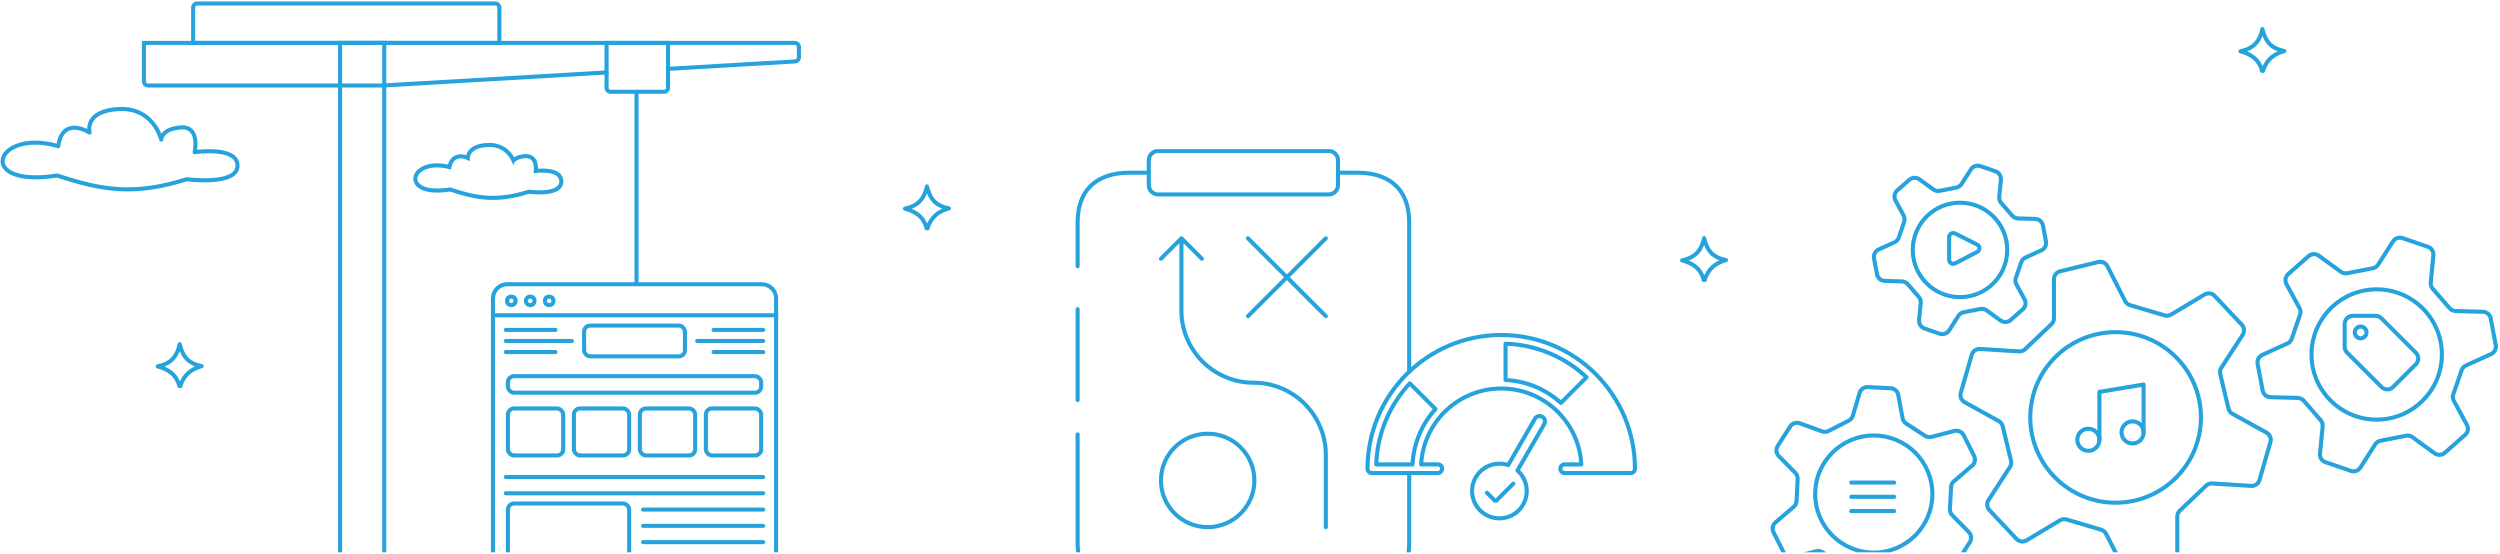 <svg width="1224" height="271" viewBox="0 0 1224 271" fill="none" xmlns="http://www.w3.org/2000/svg">
<g clip-path="url(#clip0_2354_44962)">
<path d="M91.423 87.743C91.423 87.743 116.176 91.077 116.279 81.177C116.381 71.377 95.31 74.509 95.31 74.509C95.31 74.509 98.174 61.678 88.559 62.386C78.944 63.093 78.944 68.346 78.944 68.346C78.944 68.346 75.262 52.485 58.078 53.394C40.894 54.303 43.861 64.911 43.861 64.911C43.861 64.911 30.563 56.425 28.518 71.579C-2.475 62.487 -12.601 92.29 28.006 85.925C50.714 93.502 66.363 95.624 91.423 87.743Z" stroke="#26A3DD" stroke-width="2" stroke-linecap="round" stroke-linejoin="round"/>
<path fill-rule="evenodd" clip-rule="evenodd" d="M227.957 77.986C229.187 78.408 230.074 78.978 230.074 78.978C230.074 78.978 229.794 77.968 230.098 76.714C230.562 74.798 232.39 72.311 238.662 71.978C245.454 71.616 248.754 75.618 250.223 78.429C251 79.914 251.266 81.066 251.266 81.066C251.266 81.066 251.266 79.859 252.615 78.83C253.46 78.184 254.836 77.609 257.073 77.443C260.922 77.158 261.461 80.487 261.386 82.765C261.348 83.924 261.151 84.812 261.151 84.812C261.151 84.812 261.983 84.688 263.22 84.602C266.822 84.352 273.863 84.431 273.817 88.865C273.755 94.883 258.803 92.856 258.803 92.856C243.666 97.646 234.214 96.357 220.498 91.751C196.842 95.482 201.69 78.765 218.858 82.529C219.491 82.668 220.141 82.835 220.807 83.031C220.906 82.288 221.05 81.638 221.231 81.071C222.543 76.952 225.784 77.239 227.957 77.986ZM228.226 75.97C228.336 75.586 228.487 75.187 228.691 74.783C229.981 72.23 232.956 70.278 238.556 69.98C244.497 69.664 248.237 72.311 250.424 75.073C250.944 75.729 251.373 76.387 251.725 77.007C252.928 76.198 254.614 75.62 256.926 75.448C258.858 75.305 260.455 75.851 261.592 77.016C262.655 78.106 263.088 79.507 263.267 80.66C263.37 81.331 263.4 81.992 263.391 82.587C264.592 82.514 266.123 82.48 267.676 82.612C269.362 82.755 271.283 83.106 272.836 83.971C274.499 84.896 275.841 86.494 275.817 88.885M228.226 75.97C227.565 75.768 226.817 75.605 226.031 75.555C224.597 75.463 222.897 75.747 221.458 77.007C220.475 77.868 219.755 79.062 219.291 80.576C215.189 79.677 211.628 79.839 208.828 80.693C205.665 81.657 203.124 83.651 202.489 86.304C202.159 87.681 202.397 89.099 203.21 90.334C203.999 91.534 205.253 92.452 206.802 93.092C209.791 94.328 214.271 94.701 220.322 93.801C227.054 96.041 232.919 97.519 239.018 97.825C245.163 98.133 251.435 97.246 258.991 94.894C259.064 94.902 259.145 94.911 259.234 94.921C259.664 94.966 260.274 95.025 261.004 95.075C262.457 95.174 264.424 95.244 266.418 95.113C268.371 94.985 270.541 94.654 272.289 93.841C274.089 93.003 275.79 91.45 275.817 88.885" fill="#26A3DD"/>
<path d="M248.347 139.154H372.975C376.841 139.154 379.975 142.288 379.975 146.154V295.281C379.975 299.147 376.841 302.281 372.975 302.281H248.347C244.481 302.281 241.347 299.147 241.347 295.281V146.154C241.347 142.288 244.481 139.154 248.347 139.154Z" stroke="#26A3DD" stroke-width="2"/>
<path d="M240.612 154.37H380.975" stroke="#26A3DD" stroke-width="2"/>
<rect x="248.669" y="184.173" width="123.984" height="8.08" rx="3" stroke="#26A3DD" stroke-width="2"/>
<rect x="285.975" y="159.396" width="49.373" height="15.084" rx="3" stroke="#26A3DD" stroke-width="2"/>
<rect x="248.669" y="199.982" width="27.066" height="22.999" rx="3" stroke="#26A3DD" stroke-width="2"/>
<rect x="248.669" y="246.509" width="59.372" height="28.549" rx="3" stroke="#26A3DD" stroke-width="2"/>
<rect x="280.976" y="199.982" width="27.066" height="22.999" rx="3" stroke="#26A3DD" stroke-width="2"/>
<rect x="313.281" y="199.982" width="27.066" height="22.999" rx="3" stroke="#26A3DD" stroke-width="2"/>
<rect x="345.588" y="199.982" width="27.066" height="22.999" rx="3" stroke="#26A3DD" stroke-width="2"/>
<path d="M247.669 161.521H271.96" stroke="#26A3DD" stroke-width="2" stroke-linecap="round"/>
<path d="M247.669 172.371H271.96" stroke="#26A3DD" stroke-width="2" stroke-linecap="round"/>
<path d="M247.669 166.938H279.976" stroke="#26A3DD" stroke-width="2" stroke-linecap="round"/>
<path d="M373.653 161.521H349.363" stroke="#26A3DD" stroke-width="2" stroke-linecap="round"/>
<path d="M373.653 172.371H349.363" stroke="#26A3DD" stroke-width="2" stroke-linecap="round"/>
<path d="M373.653 166.938H341.347" stroke="#26A3DD" stroke-width="2" stroke-linecap="round"/>
<path d="M247.669 233.558H373.654" stroke="#26A3DD" stroke-width="2" stroke-linecap="round"/>
<path d="M247.669 241.525H373.654" stroke="#26A3DD" stroke-width="2" stroke-linecap="round"/>
<path d="M314.854 257.458H373.653" stroke="#26A3DD" stroke-width="2" stroke-linecap="round"/>
<path d="M314.854 249.492H373.653" stroke="#26A3DD" stroke-width="2" stroke-linecap="round"/>
<path d="M314.854 265.426H373.653" stroke="#26A3DD" stroke-width="2" stroke-linecap="round"/>
<circle cx="250.346" cy="147.299" r="2.088" stroke="#26A3DD" stroke-width="2"/>
<circle cx="259.609" cy="147.299" r="2.088" stroke="#26A3DD" stroke-width="2"/>
<circle cx="268.872" cy="147.299" r="2.088" stroke="#26A3DD" stroke-width="2"/>
<path d="M311.64 44.938L311.64 138.335" stroke="#26A3DD" stroke-width="2" stroke-linecap="round"/>
<rect x="166.522" y="21.009" width="21.613" height="255.049" stroke="#26A3DD" stroke-width="2"/>
<path d="M244.485 3.711V21.009H94.575V3.711C94.575 2.606 95.471 1.711 96.575 1.711H242.485C243.589 1.711 244.485 2.606 244.485 3.711Z" stroke="#26A3DD" stroke-width="2" stroke-linecap="round"/>
<path d="M326.973 33.714L389.263 30.075C390.321 30.013 391.147 29.137 391.147 28.078V23.009C391.147 21.904 390.251 21.009 389.147 21.009H70.466V39.85C70.466 40.955 71.362 41.85 72.466 41.85H187.695L297.03 35.463" stroke="#26A3DD" stroke-width="2" stroke-linecap="round"/>
<path d="M296.974 42.938V21.009H327.078V42.938C327.078 44.042 326.183 44.938 325.078 44.938H298.974C297.87 44.938 296.974 44.042 296.974 42.938Z" stroke="#26A3DD" stroke-width="2" stroke-linecap="round"/>
<path d="M83.881 182.573C82.128 181.12 79.911 180.138 77.239 179.393C80.481 178.707 82.91 177.484 84.677 175.575C86.37 173.746 87.371 171.379 87.977 168.506C88.823 171.909 90.002 174.362 91.855 176.105C93.609 177.756 95.868 178.674 98.727 179.265C96.187 179.994 94.111 180.988 92.435 182.409C90.494 184.055 89.166 186.21 88.239 189.003C88.183 189.008 88.12 189.011 88.055 189.008C87.981 189.005 87.911 188.997 87.849 188.985C87.849 188.985 87.849 188.985 87.849 188.985C87.074 186.231 85.787 184.153 83.881 182.573ZM88.393 188.972C88.393 188.972 88.392 188.972 88.391 188.973C88.392 188.972 88.393 188.972 88.393 188.972ZM87.71 188.944C87.71 188.944 87.711 188.944 87.712 188.945L87.71 188.944Z" stroke="#26A3DD" stroke-width="2" stroke-linejoin="round"/>
<g clip-path="url(#clip1_2354_44962)">
<path d="M669.538 229.479C669.538 211.402 676.867 195.032 688.713 183.187C700.558 171.341 716.928 164.012 735.005 164.012C753.081 164.012 769.451 171.341 781.297 183.187C793.142 195.032 800.472 211.402 800.472 229.479C800.472 230.645 799.525 231.591 798.359 231.591H766.05C764.884 231.591 763.938 230.645 763.938 229.479C763.938 228.313 764.884 227.366 766.05 227.366H774.208C773.68 217.401 769.438 208.419 762.848 201.791L762.692 201.635C755.603 194.58 745.815 190.216 735.004 190.216C724.194 190.216 714.435 194.567 707.342 201.61L707.139 201.812C700.562 208.436 696.329 217.405 695.801 227.362H703.958C705.124 227.362 706.071 228.308 706.071 229.474C706.071 230.64 705.124 231.587 703.958 231.587H671.649C670.483 231.587 669.537 230.64 669.537 229.474V229.479H669.538Z" stroke="#26A3DD" stroke-width="2" stroke-linecap="round" stroke-linejoin="round"/>
<path d="M738.396 227.719L751.503 205.017C752.232 203.76 753.842 203.333 755.099 204.061C756.356 204.79 756.784 206.401 756.055 207.658L742.948 230.354C743.165 230.539 743.371 230.734 743.571 230.94C745.99 233.359 747.49 236.706 747.49 240.403C747.49 244.099 745.99 247.447 743.571 249.866C741.153 252.284 737.8 253.784 734.109 253.784C730.418 253.784 727.064 252.284 724.646 249.866C722.227 247.447 720.728 244.094 720.728 240.403C720.728 236.712 722.227 233.364 724.646 230.94C727.064 228.521 730.418 227.022 734.109 227.022C735.603 227.022 737.045 227.265 738.391 227.719L738.396 227.719Z" stroke="#26A3DD" stroke-width="2" stroke-linecap="round" stroke-linejoin="round"/>
<path d="M690.233 187.69C680.462 198.154 674.32 212.048 673.8 227.366H691.577C692.075 216.957 696.24 207.502 702.81 200.266L690.238 187.694L690.233 187.689L690.233 187.69Z" stroke="#26A3DD" stroke-width="2" stroke-linecap="round" stroke-linejoin="round"/>
<path d="M776.794 184.703C766.334 174.932 752.439 168.789 737.121 168.27V186.042C747.53 186.541 756.985 190.706 764.221 197.275L776.794 184.703Z" stroke="#26A3DD" stroke-width="2" stroke-linecap="round" stroke-linejoin="round"/>
<path d="M740.95 236.773L732.753 244.97C732.462 245.261 731.99 245.261 731.699 244.97L727.973 241.244" stroke="#26A3DD" stroke-width="2" stroke-linecap="round" stroke-linejoin="round"/>
<path d="M553.126 84.553H553.067M553.067 84.553C546.522 84.56 527.597 85.783 527.597 109.127V130.339M553.067 84.553H562.444M689.938 181.887V109.127C689.938 85.713 670.899 84.553 664.409 84.553H655.091M655.091 84.553L655.091 78.479C655.091 75.953 653.043 73.905 650.517 73.905H567.019C564.492 73.905 562.445 75.953 562.445 78.479L562.444 84.553M655.091 84.553L655.091 90.626C655.091 93.153 653.043 95.2 650.517 95.2H567.019C564.492 95.2 562.445 93.152 562.445 90.626L562.444 84.553M527.597 212.672V265.626C527.597 289.04 546.636 290.2 553.126 290.2H664.409C670.899 290.2 689.939 289.04 689.939 265.626V231.625M527.597 151.344V195.891M649.127 258.085V222.731C649.127 203.205 633.299 187.376 613.773 187.376C594.248 187.376 578.419 171.548 578.419 152.022V116.668M578.419 116.668L568.408 126.679M578.419 116.668L588.43 126.68M611.012 154.784L630.069 135.726M630.069 135.726L649.127 116.668M630.069 135.726L611.012 116.668M630.069 135.726L649.127 154.784M614.146 235.215C614.146 247.846 603.908 258.085 591.278 258.085C578.647 258.085 568.408 247.846 568.408 235.215C568.408 222.585 578.647 212.346 591.278 212.346C603.908 212.346 614.146 222.585 614.146 235.215Z" stroke="#26A3DD" stroke-width="2" stroke-linecap="round" stroke-linejoin="round"/>
<path d="M449.725 105.33C447.972 103.877 445.755 102.895 443.083 102.15C446.326 101.464 448.754 100.24 450.521 98.331C452.215 96.502 453.215 94.136 453.821 91.262C454.667 94.665 455.846 97.118 457.699 98.862C459.454 100.513 461.713 101.431 464.571 102.022C462.031 102.751 459.955 103.745 458.279 105.166C456.338 106.812 455.011 108.967 454.084 111.759C454.028 111.765 453.965 111.767 453.899 111.765C453.825 111.762 453.755 111.754 453.694 111.742C453.693 111.742 453.693 111.742 453.693 111.742C452.919 108.988 451.631 106.91 449.725 105.33ZM454.238 111.728C454.238 111.728 454.237 111.729 454.235 111.729C454.237 111.729 454.238 111.728 454.238 111.728ZM453.554 111.7C453.554 111.7 453.555 111.701 453.556 111.701L453.554 111.7Z" stroke="#26A3DD" stroke-width="2" stroke-linejoin="round"/>
</g>
<path d="M1027.87 215.32V191.87L1049.51 188.262V211.712" stroke="#26A3DD" stroke-width="2" stroke-linecap="round" stroke-linejoin="round"/>
<path d="M1022.45 220.731C1025.44 220.731 1027.87 218.308 1027.87 215.32C1027.87 212.331 1025.44 209.908 1022.45 209.908C1019.47 209.908 1017.04 212.331 1017.04 215.32C1017.04 218.308 1019.47 220.731 1022.45 220.731Z" stroke="#26A3DD" stroke-width="2" stroke-linecap="round" stroke-linejoin="round"/>
<path d="M1044.1 217.125C1047.09 217.125 1049.51 214.702 1049.51 211.713C1049.51 208.725 1047.09 206.302 1044.1 206.302C1041.11 206.302 1038.69 208.725 1038.69 211.713C1038.69 214.702 1041.11 217.125 1044.1 217.125Z" stroke="#26A3DD" stroke-width="2" stroke-linecap="round" stroke-linejoin="round"/>
<path d="M906.39 243.237H927.364M906.39 236.266H927.364M906.39 250.209H927.364" stroke="#26A3DD" stroke-width="2" stroke-linecap="round" stroke-linejoin="round"/>
<path d="M954.302 116.096V127.163C954.302 128.663 955.891 129.629 957.222 128.939L968.054 123.322C969.503 122.571 969.491 120.494 968.033 119.76L957.201 114.309C955.871 113.64 954.302 114.607 954.302 116.096Z" stroke="#26A3DD" stroke-width="2"/>
<path fill-rule="evenodd" clip-rule="evenodd" d="M969.263 82.285C967.954 81.838 966.508 82.344 965.764 83.51L961.234 90.608C960.498 91.762 959.32 92.564 957.977 92.826L949.844 94.412C948.48 94.678 947.066 94.364 945.943 93.546L939.191 88.628C938.054 87.8 936.495 87.873 935.44 88.802L929.55 93.996C928.5 94.921 928.229 96.45 928.898 97.679L932.877 104.998C933.547 106.23 933.668 107.688 933.211 109.015L930.591 116.618C930.145 117.914 929.186 118.969 927.939 119.538L920.203 123.067C918.947 123.641 918.244 124.998 918.501 126.355L919.965 134.092C920.228 135.478 921.421 136.494 922.831 136.533L931.164 136.76C932.563 136.798 933.882 137.422 934.801 138.478L940.186 144.673C941.087 145.709 941.522 147.071 941.389 148.438L940.577 156.778C940.442 158.162 941.276 159.457 942.592 159.907L949.961 162.427C951.271 162.875 952.716 162.369 953.461 161.202L957.99 154.104C958.727 152.95 959.904 152.148 961.248 151.886L969.38 150.301C970.745 150.034 972.159 150.348 973.282 151.167L980.034 156.087C981.17 156.916 982.73 156.843 983.785 155.913L989.678 150.717C990.728 149.791 990.999 148.263 990.33 147.033L986.352 139.718C985.682 138.486 985.56 137.029 986.016 135.702L988.634 128.096C989.08 126.8 990.039 125.743 991.286 125.174L999.021 121.645C1000.28 121.072 1000.98 119.715 1000.72 118.358L999.259 110.62C998.997 109.234 997.804 108.218 996.393 108.18L988.061 107.952C986.661 107.914 985.342 107.291 984.424 106.234L979.042 100.043C978.141 99.007 977.706 97.646 977.839 96.279L978.649 87.934C978.783 86.55 977.949 85.256 976.633 84.806L969.263 82.285ZM964.078 82.434C965.318 80.49 967.728 79.647 969.911 80.393L977.281 82.913C979.473 83.663 980.863 85.821 980.639 88.127L979.829 96.473C979.75 97.293 980.011 98.109 980.551 98.731L985.933 104.922C986.484 105.556 987.276 105.93 988.115 105.953L996.448 106.18C998.798 106.245 1000.79 107.938 1001.22 110.248L1002.69 117.986C1003.12 120.247 1001.95 122.509 999.852 123.465L992.116 126.994C991.368 127.335 990.793 127.969 990.525 128.747L987.907 136.353C987.634 137.149 987.707 138.023 988.109 138.763L992.087 146.078C993.201 148.127 992.751 150.675 991.001 152.217L985.107 157.413C983.349 158.964 980.75 159.084 978.856 157.704L972.104 152.784C971.43 152.292 970.582 152.104 969.763 152.264L961.631 153.849C960.824 154.007 960.118 154.488 959.676 155.18L955.147 162.278C953.906 164.222 951.496 165.066 949.314 164.319L941.945 161.799C939.752 161.049 938.362 158.891 938.586 156.584L939.398 148.244C939.478 147.424 939.217 146.607 938.677 145.985L933.291 139.79C932.74 139.156 931.949 138.782 931.109 138.759L922.777 138.532C920.426 138.468 918.438 136.775 918 134.464L916.536 126.727C916.107 124.465 917.279 122.203 919.373 121.248L927.109 117.718C927.857 117.377 928.432 116.744 928.7 115.966L931.32 108.363C931.594 107.567 931.522 106.693 931.119 105.953L927.141 98.634C926.027 96.585 926.477 94.038 928.227 92.496L934.118 87.302C935.876 85.752 938.474 85.632 940.368 87.011L947.12 91.929C947.794 92.42 948.642 92.609 949.461 92.449L957.594 90.863C958.4 90.706 959.107 90.225 959.548 89.532L964.078 82.434ZM959.614 100.243C947.39 100.243 937.482 110.145 937.482 122.358C937.482 134.571 947.39 144.473 959.614 144.473C971.838 144.473 981.746 134.571 981.746 122.358C981.746 110.145 971.838 100.243 959.614 100.243ZM935.482 122.358C935.482 109.039 946.287 98.243 959.614 98.243C972.941 98.243 983.746 109.039 983.746 122.358C983.746 135.677 972.941 146.473 959.614 146.473C946.287 146.473 935.482 135.677 935.482 122.358ZM1175.93 117.52C1174.63 117.072 1173.18 117.578 1172.43 118.745L1165.19 130.094C1164.46 131.248 1163.28 132.05 1161.93 132.312L1149.42 134.751C1148.06 135.017 1146.65 134.703 1145.52 133.885L1134.69 125.992C1133.55 125.164 1131.99 125.236 1130.94 126.166L1120.98 134.939C1119.93 135.864 1119.66 137.393 1120.33 138.622L1126.72 150.372C1127.39 151.604 1127.51 153.062 1127.05 154.388L1123.01 166.128C1122.56 167.424 1121.61 168.48 1120.36 169.049L1108.01 174.684C1106.75 175.258 1106.05 176.615 1106.31 177.972L1108.78 191.019C1109.04 192.406 1110.23 193.422 1111.64 193.46L1125.03 193.822C1126.43 193.86 1127.75 194.483 1128.67 195.541L1136.96 205.084C1137.86 206.12 1138.3 207.481 1138.16 208.848L1136.86 222.205C1136.73 223.589 1137.56 224.884 1138.88 225.334L1151.31 229.589C1152.62 230.037 1154.07 229.531 1154.81 228.364L1162.06 217.015C1162.79 215.861 1163.97 215.06 1165.31 214.797L1177.82 212.355C1179.19 212.089 1180.6 212.403 1181.72 213.222L1192.56 221.117C1193.7 221.945 1195.26 221.873 1196.31 220.943L1206.27 212.168C1207.32 211.242 1207.59 209.713 1206.92 208.484L1200.53 196.738C1199.86 195.505 1199.74 194.048 1200.19 192.721L1204.24 180.978C1204.68 179.682 1205.64 178.626 1206.89 178.057L1219.24 172.425C1220.5 171.852 1221.2 170.495 1220.94 169.137L1218.47 156.087C1218.21 154.7 1217.02 153.684 1215.61 153.646L1202.22 153.284C1200.82 153.246 1199.5 152.622 1198.58 151.565L1190.29 142.022C1189.39 140.986 1188.95 139.625 1189.09 138.258L1190.38 124.901C1190.52 123.517 1189.69 122.222 1188.37 121.772L1175.93 117.52ZM1170.75 117.669C1171.99 115.725 1174.4 114.881 1176.58 115.628L1189.02 119.88C1191.21 120.63 1192.6 122.788 1192.38 125.095L1191.08 138.452C1191 139.272 1191.26 140.088 1191.8 140.71L1200.09 150.253C1200.64 150.888 1201.43 151.262 1202.27 151.285L1215.66 151.647C1218.01 151.71 1220 153.404 1220.44 155.715L1222.91 168.765C1223.34 171.027 1222.16 173.289 1220.07 174.245L1207.72 179.877C1206.97 180.218 1206.4 180.852 1206.13 181.629L1202.09 193.372C1201.81 194.168 1201.88 195.043 1202.29 195.782L1208.68 207.528C1209.79 209.578 1209.34 212.125 1207.59 213.668L1197.64 222.443C1195.88 223.993 1193.28 224.114 1191.38 222.734L1180.55 214.838C1179.87 214.347 1179.02 214.159 1178.21 214.318L1165.7 216.76C1164.89 216.918 1164.18 217.399 1163.74 218.091L1156.5 229.44C1155.26 231.385 1152.85 232.228 1150.67 231.481L1138.23 227.226C1136.04 226.476 1134.65 224.318 1134.87 222.012L1136.17 208.654C1136.25 207.834 1135.99 207.018 1135.45 206.396L1127.16 196.852C1126.61 196.218 1125.81 195.844 1124.97 195.821L1111.59 195.459C1109.24 195.395 1107.25 193.702 1106.81 191.391L1104.34 178.344C1103.91 176.082 1105.08 173.82 1107.18 172.865L1119.53 167.229C1120.28 166.888 1120.85 166.254 1121.12 165.477L1125.16 153.737C1125.44 152.941 1125.36 152.067 1124.96 151.327L1118.57 139.578C1117.46 137.528 1117.91 134.981 1119.66 133.438L1129.61 124.666C1131.37 123.116 1133.97 122.996 1135.86 124.375L1146.7 132.268C1147.38 132.759 1148.22 132.947 1149.04 132.788L1161.55 130.349C1162.36 130.192 1163.07 129.711 1163.51 129.018L1170.75 117.669ZM1030.91 130.829C1030.28 129.59 1028.88 128.947 1027.53 129.274L1008.91 133.787C1007.56 134.113 1006.61 135.318 1006.61 136.703V155.819C1006.61 157.189 1006.05 158.499 1005.06 159.443L992.195 171.674C991.187 172.632 989.826 173.128 988.438 173.041L969.387 171.848C967.983 171.76 966.706 172.66 966.316 174.011L960.961 192.594C960.573 193.939 961.167 195.373 962.392 196.05L979.061 205.269C980.288 205.948 981.174 207.111 981.502 208.474L985.562 225.328C985.883 226.661 985.642 228.068 984.896 229.219L974.415 245.381C973.663 246.54 973.8 248.063 974.747 249.069L988.013 263.171C988.979 264.199 990.531 264.414 991.74 263.689L1008.1 253.881C1009.3 253.161 1010.74 252.978 1012.09 253.375L1029 258.386C1030.32 258.776 1031.41 259.689 1032.04 260.912L1040.7 277.92C1041.33 279.158 1042.72 279.801 1044.08 279.474L1062.7 274.964C1064.04 274.638 1064.99 273.433 1064.99 272.048V252.932C1064.99 251.562 1065.55 250.253 1066.54 249.309L1079.41 237.077C1080.42 236.119 1081.78 235.624 1083.17 235.71L1102.22 236.9C1103.63 236.988 1104.9 236.088 1105.29 234.737L1110.64 216.157C1111.03 214.812 1110.44 213.379 1109.21 212.701L1092.55 203.478C1091.32 202.8 1090.43 201.637 1090.11 200.274L1086.05 183.424C1085.72 182.09 1085.97 180.683 1086.71 179.532L1097.19 163.371C1097.94 162.211 1097.81 160.689 1096.86 159.683L1083.59 145.58C1082.62 144.553 1081.07 144.337 1079.86 145.063L1063.51 154.867C1062.31 155.587 1060.86 155.77 1059.52 155.373L1042.6 150.365C1041.29 149.976 1040.19 149.062 1039.57 147.839L1030.91 130.829ZM1027.06 127.331C1029.31 126.785 1031.64 127.857 1032.69 129.922L1041.35 146.932C1041.72 147.666 1042.38 148.214 1043.17 148.447L1060.09 153.455C1060.89 153.694 1061.76 153.583 1062.48 153.152L1078.84 143.347C1080.85 142.139 1083.44 142.497 1085.05 144.209L1098.32 158.312C1099.9 159.989 1100.12 162.527 1098.87 164.459L1088.39 180.621C1087.94 181.311 1087.8 182.155 1087.99 182.956L1092.05 199.806C1092.25 200.624 1092.78 201.321 1093.51 201.728L1110.18 210.951C1112.22 212.08 1113.21 214.47 1112.57 216.71L1107.21 235.29C1106.56 237.543 1104.44 239.043 1102.1 238.896L1083.04 237.707C1082.21 237.655 1081.39 237.952 1080.79 238.527L1067.92 250.758C1067.33 251.324 1066.99 252.11 1066.99 252.932V272.048C1066.99 274.356 1065.41 276.365 1063.17 276.908L1044.55 281.418C1042.3 281.963 1039.96 280.891 1038.91 278.827L1030.25 261.819C1029.88 261.086 1029.22 260.538 1028.43 260.304L1011.52 255.293C1010.71 255.054 1009.84 255.164 1009.12 255.597L992.769 265.404C990.753 266.613 988.167 266.254 986.556 264.542L973.29 250.439C971.712 248.762 971.484 246.225 972.737 244.293L983.218 228.131C983.666 227.44 983.81 226.596 983.618 225.796L979.558 208.942C979.361 208.124 978.83 207.427 978.093 207.02L961.424 197.8C959.383 196.671 958.393 194.281 959.039 192.04L964.395 173.457C965.044 171.205 967.172 169.705 969.512 169.852L988.563 171.045C989.395 171.097 990.212 170.8 990.817 170.225L1003.68 157.993C1004.28 157.427 1004.61 156.641 1004.61 155.819V136.703C1004.61 134.395 1006.19 132.387 1008.44 131.843L1027.06 127.331ZM1163.63 142.662C1146.55 142.662 1132.71 156.494 1132.71 173.555C1132.71 190.616 1146.55 204.448 1163.63 204.448C1180.7 204.448 1194.54 190.616 1194.54 173.555C1194.54 156.494 1180.7 142.662 1163.63 142.662ZM1130.71 173.555C1130.71 155.388 1145.45 140.662 1163.63 140.662C1181.8 140.662 1196.54 155.388 1196.54 173.555C1196.54 191.722 1181.8 206.448 1163.63 206.448C1145.45 206.448 1130.71 191.722 1130.71 173.555ZM1146.94 158.638C1146.94 155.876 1149.17 153.638 1151.94 153.638H1163.08C1164.41 153.638 1165.68 154.164 1166.61 155.101L1183.5 171.975C1185.46 173.928 1185.46 177.096 1183.5 179.049L1172.36 190.182C1170.41 192.133 1167.24 192.133 1165.29 190.182L1148.4 173.304C1147.46 172.367 1146.94 171.094 1146.94 169.768V158.638ZM1151.94 155.638C1150.28 155.638 1148.94 156.981 1148.94 158.638V169.768C1148.94 170.564 1149.25 171.327 1149.82 171.89L1166.71 188.767C1167.88 189.938 1169.77 189.938 1170.95 188.767L1182.09 177.634C1183.26 176.463 1183.26 174.562 1182.09 173.39L1165.2 156.515C1164.64 155.953 1163.88 155.638 1163.08 155.638H1151.94ZM1155.76 160.883C1154.73 160.883 1153.89 161.723 1153.89 162.758C1153.89 163.793 1154.73 164.633 1155.76 164.633C1156.8 164.633 1157.64 163.793 1157.64 162.758C1157.64 161.723 1156.8 160.883 1155.76 160.883ZM1151.89 162.758C1151.89 160.617 1153.62 158.883 1155.76 158.883C1157.9 158.883 1159.64 160.617 1159.64 162.758C1159.64 164.899 1157.9 166.633 1155.76 166.633C1153.62 166.633 1151.89 164.899 1151.89 162.758ZM1035.8 163.62C1013.28 163.62 995.018 181.867 995.018 204.374C995.018 226.881 1013.28 245.127 1035.8 245.127C1058.33 245.127 1076.59 226.881 1076.59 204.374C1076.59 181.867 1058.33 163.62 1035.8 163.62ZM993.018 204.374C993.018 180.761 1012.17 161.62 1035.8 161.62C1059.43 161.62 1078.59 180.761 1078.59 204.374C1078.59 227.987 1059.43 247.127 1035.8 247.127C1012.17 247.127 993.018 227.987 993.018 204.374ZM914.437 190.528C913.054 190.458 911.803 191.344 911.41 192.672L908.112 203.804C907.723 205.117 906.812 206.213 905.593 206.836L895.7 211.892C894.462 212.524 893.016 212.613 891.71 212.136L880.852 208.172C879.531 207.69 878.053 208.19 877.296 209.375L871.222 218.878C870.469 220.058 870.631 221.602 871.613 222.599L879.704 230.812C880.689 231.812 881.208 233.179 881.136 234.58L880.577 245.38C880.506 246.75 879.875 248.03 878.833 248.922L869.933 256.532C868.882 257.43 868.581 258.929 869.203 260.163L874.291 270.254C874.926 271.514 876.353 272.161 877.719 271.809L888.89 268.927C890.245 268.578 891.686 268.812 892.86 269.574L902.109 275.576C903.261 276.323 904.055 277.511 904.304 278.861L906.408 290.243C906.661 291.61 907.82 292.625 909.209 292.694L920.378 293.251C921.761 293.32 923.011 292.434 923.404 291.107L926.703 279.975C927.092 278.661 928.003 277.565 929.223 276.942L939.115 271.89C940.353 271.258 941.798 271.169 943.104 271.646L953.962 275.61C955.283 276.092 956.762 275.592 957.519 274.407L963.593 264.9C964.347 263.721 964.184 262.177 963.203 261.18L955.113 252.965C954.13 251.966 953.61 250.6 953.682 249.2L954.238 238.403C954.309 237.033 954.939 235.752 955.982 234.86L964.883 227.247C965.933 226.349 966.233 224.85 965.612 223.616L960.524 213.524C959.889 212.264 958.462 211.617 957.096 211.97L945.925 214.851C944.569 215.201 943.129 214.966 941.955 214.205L932.706 208.206C931.554 207.459 930.76 206.271 930.51 204.92L928.406 193.538C928.153 192.171 926.995 191.157 925.606 191.088L914.437 190.528ZM909.493 192.104C910.148 189.891 912.232 188.415 914.537 188.53L925.706 189.09C928.02 189.206 929.952 190.896 930.373 193.175L932.477 204.557C932.627 205.367 933.103 206.08 933.795 206.528L943.043 212.527C943.748 212.984 944.612 213.124 945.425 212.915L956.596 210.033C958.873 209.446 961.251 210.524 962.31 212.624L967.397 222.716C968.434 224.772 967.932 227.27 966.183 228.766L957.282 236.38C956.656 236.915 956.278 237.684 956.236 238.506L955.68 249.303C955.637 250.143 955.948 250.963 956.538 251.562L964.628 259.776C966.264 261.438 966.534 264.011 965.278 265.977L959.204 275.484C957.942 277.459 955.478 278.292 953.276 277.489L942.418 273.525C941.635 273.239 940.768 273.292 940.025 273.671L930.132 278.723C929.4 279.097 928.854 279.755 928.62 280.543L925.322 291.675C924.667 293.887 922.583 295.364 920.279 295.249L909.109 294.692C906.795 294.576 904.863 292.885 904.442 290.607L902.337 279.225C902.188 278.415 901.711 277.702 901.02 277.254L891.771 271.252C891.067 270.795 890.202 270.654 889.389 270.864L878.218 273.745C875.942 274.333 873.563 273.254 872.505 271.154L867.417 261.063C866.381 259.007 866.883 256.508 868.633 255.012L877.533 247.402C878.159 246.867 878.537 246.099 878.58 245.277L879.138 234.476C879.182 233.636 878.87 232.816 878.279 232.216L870.188 224.002C868.551 222.34 868.281 219.767 869.537 217.801L875.61 208.298C876.872 206.323 879.337 205.49 881.538 206.294L892.396 210.257C893.18 210.543 894.047 210.49 894.79 210.111L904.683 205.055C905.415 204.682 905.961 204.024 906.194 203.236L909.493 192.104ZM917.405 214.217C902.109 214.217 889.71 226.608 889.71 241.891C889.71 257.174 902.109 269.565 917.405 269.565C932.702 269.565 945.101 257.174 945.101 241.891C945.101 226.608 932.702 214.217 917.405 214.217ZM887.71 241.891C887.71 225.502 901.006 212.217 917.405 212.217C933.805 212.217 947.101 225.502 947.101 241.891C947.101 258.28 933.805 271.565 917.405 271.565C901.006 271.565 887.71 258.28 887.71 241.891Z" fill="#26A3DD"/>
<path d="M830.214 130.643C828.461 129.19 826.244 128.208 823.571 127.463C826.814 126.777 829.243 125.553 831.01 123.644C832.703 121.815 833.704 119.449 834.309 116.575C835.156 119.978 836.334 122.431 838.187 124.175C839.942 125.826 842.201 126.744 845.06 127.335C842.52 128.064 840.443 129.058 838.768 130.479C836.827 132.125 835.499 134.28 834.572 137.072C834.516 137.078 834.453 137.08 834.388 137.078C834.314 137.075 834.244 137.067 834.182 137.055C834.182 137.055 834.182 137.055 834.182 137.055C833.407 134.301 832.12 132.223 830.214 130.643ZM834.726 137.041C834.726 137.041 834.725 137.042 834.724 137.042C834.725 137.042 834.726 137.041 834.726 137.041ZM834.043 137.013C834.043 137.013 834.044 137.014 834.045 137.014L834.043 137.013Z" stroke="#26A3DD" stroke-width="2" stroke-linejoin="round"/>
<path d="M1103.57 28.282C1101.82 26.829 1099.6 25.847 1096.93 25.102C1100.17 24.416 1102.6 23.193 1104.37 21.284C1106.06 19.455 1107.06 17.088 1107.66 14.214C1108.51 17.618 1109.69 20.07 1111.54 21.814C1113.3 23.465 1115.56 24.384 1118.42 24.974C1115.88 25.703 1113.8 26.697 1112.12 28.118C1110.18 29.764 1108.85 31.919 1107.93 34.712C1107.87 34.717 1107.81 34.719 1107.74 34.717C1107.67 34.714 1107.6 34.706 1107.54 34.694C1107.54 34.694 1107.54 34.694 1107.54 34.694C1106.76 31.94 1105.48 29.862 1103.57 28.282ZM1108.08 34.681C1108.08 34.681 1108.08 34.681 1108.08 34.681C1108.08 34.681 1108.08 34.681 1108.08 34.681ZM1107.4 34.653C1107.4 34.653 1107.4 34.653 1107.4 34.654L1107.4 34.653Z" stroke="#26A3DD" stroke-width="2" stroke-linejoin="round"/>
</g>
<defs>
<clipPath id="clip0_2354_44962">
<rect width="1224" height="270" fill="white" transform="translate(0 0.438)"/>
</clipPath>
<clipPath id="clip1_2354_44962">
<rect width="378.674" height="218.025" fill="white" transform="translate(422.663 73.04)"/>
</clipPath>
</defs>
</svg>
